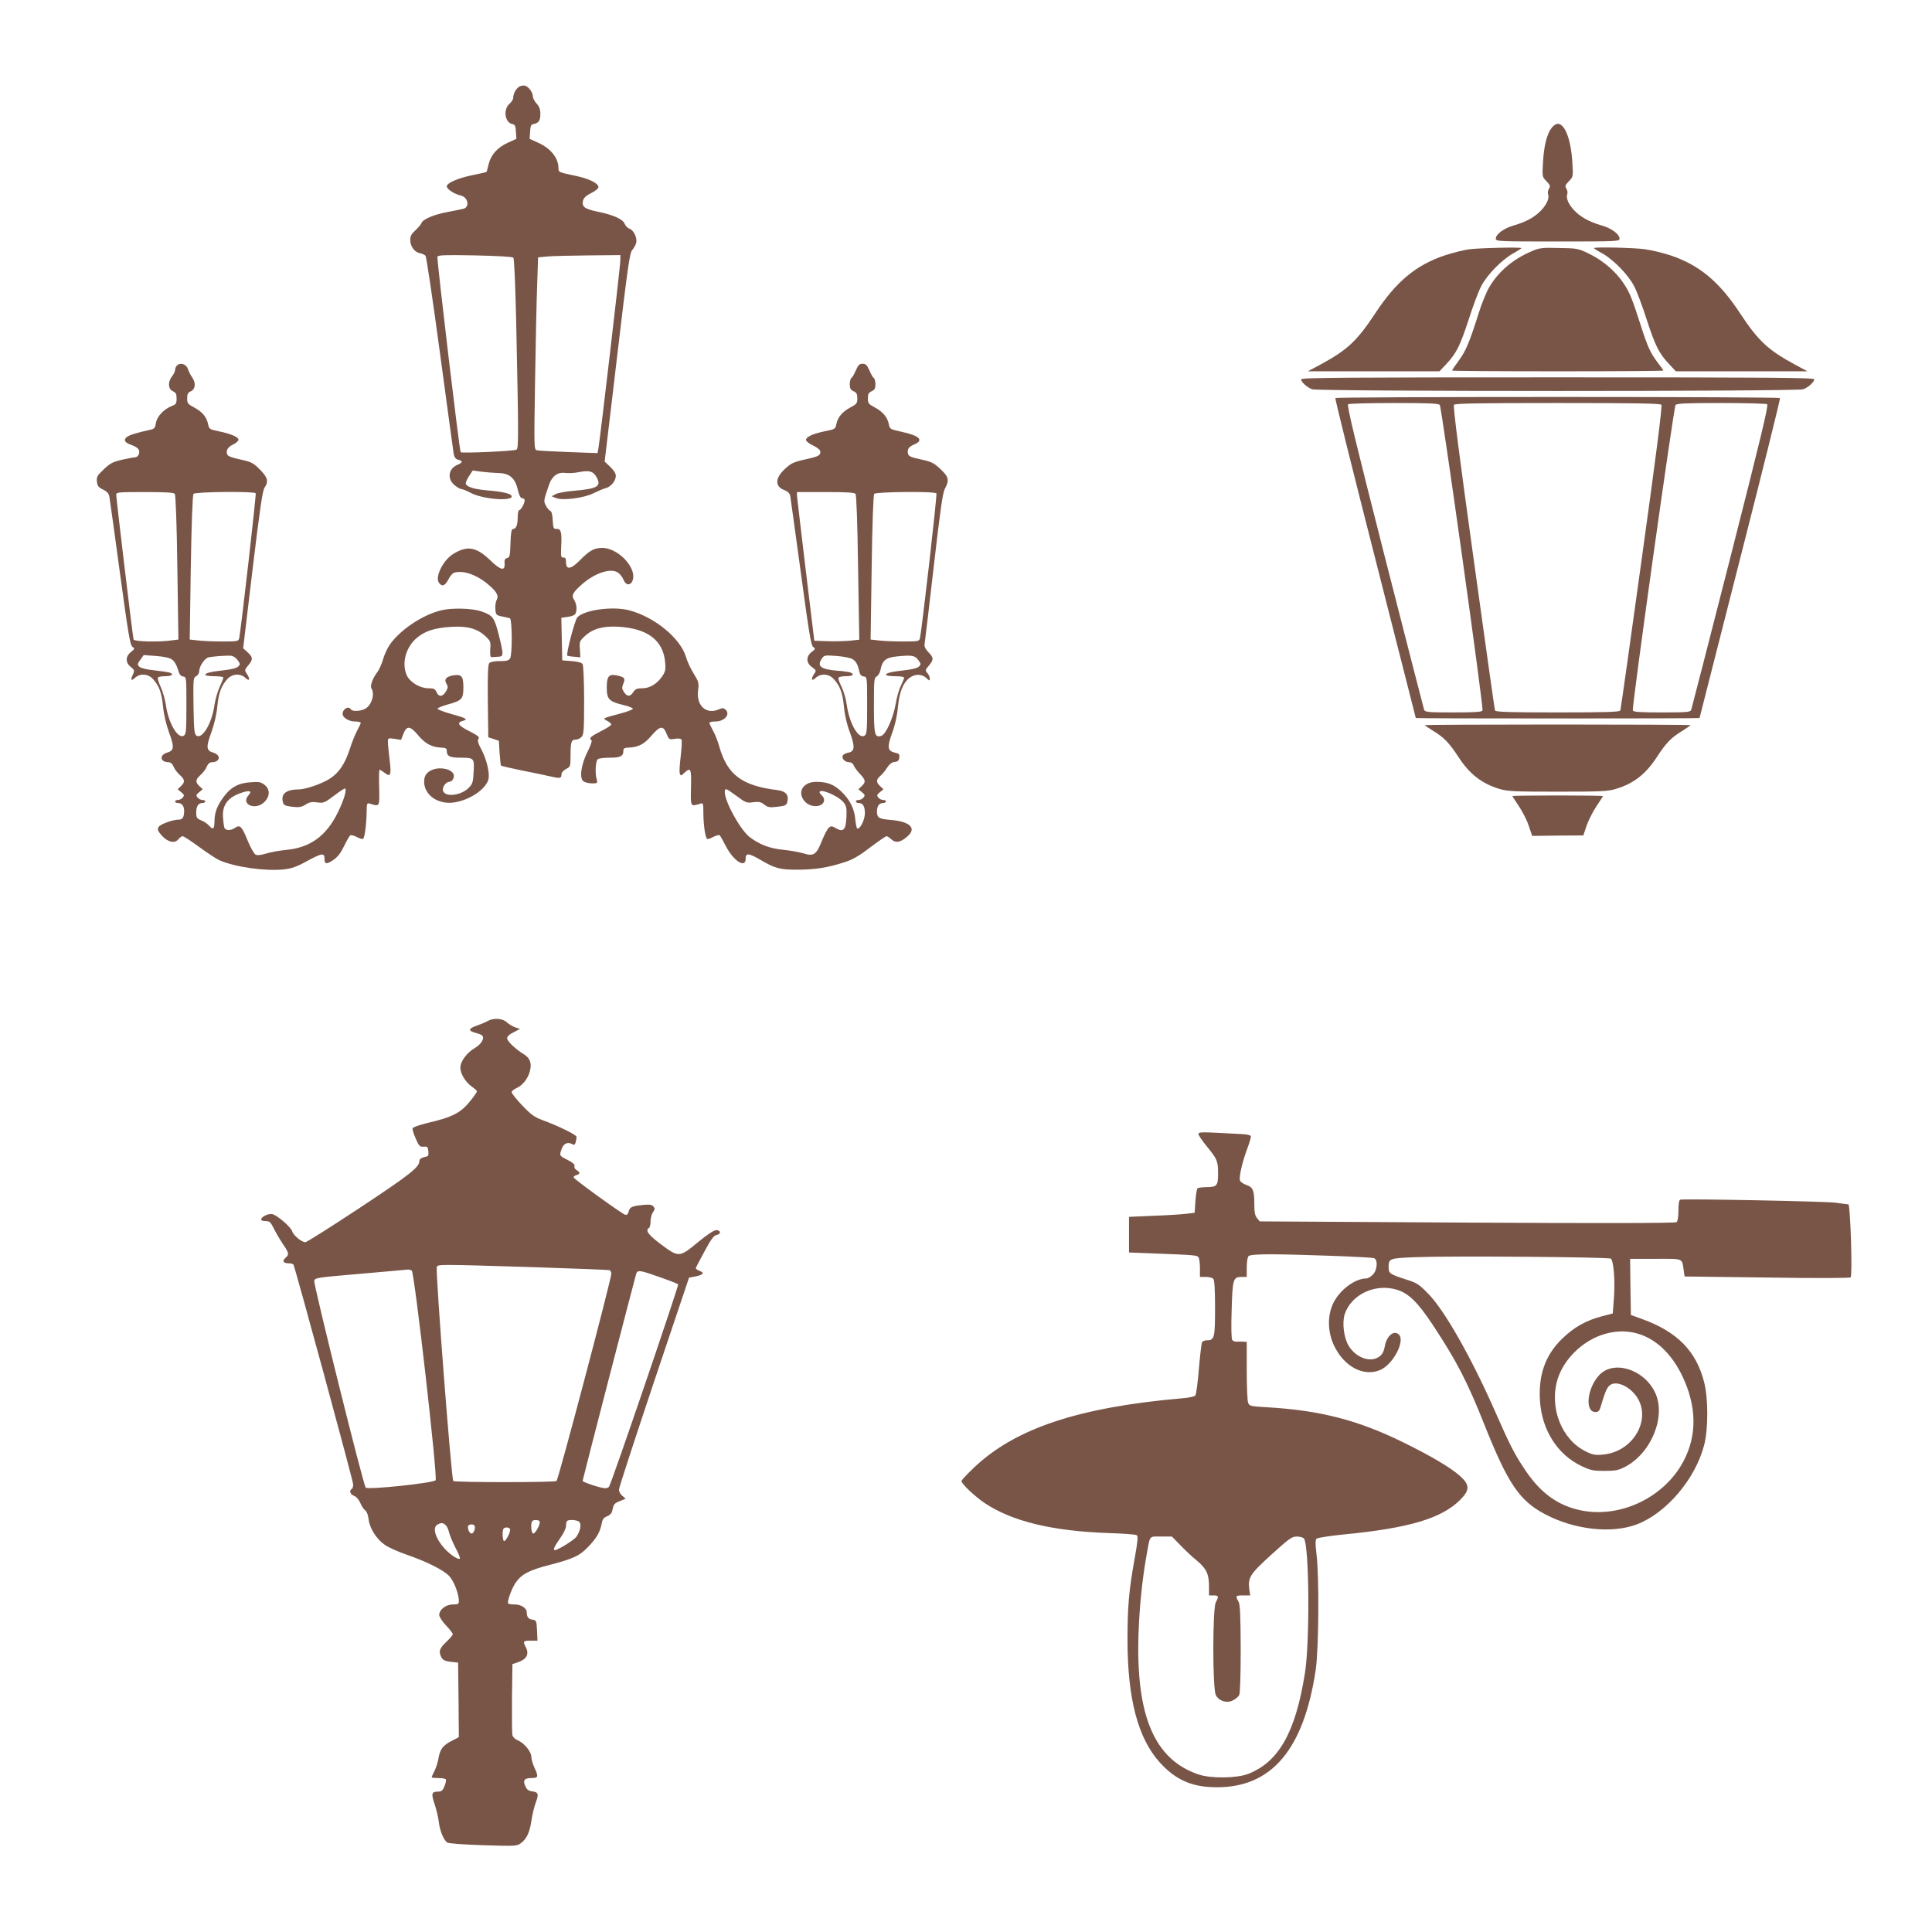 <?xml version="1.0" standalone="no"?>
<!DOCTYPE svg PUBLIC "-//W3C//DTD SVG 20010904//EN"
 "http://www.w3.org/TR/2001/REC-SVG-20010904/DTD/svg10.dtd">
<svg version="1.0" xmlns="http://www.w3.org/2000/svg"
 width="1280pt" height="1280pt" viewBox="0 0 1280 1280"
 preserveAspectRatio="xMidYMid meet">
<g transform="translate(0,1280) scale(0.1,-0.1)"
fill="#795548" stroke="none">
<path d="M3444 12228 c-23 -11 -44 -47 -44 -77 0 -9 -11 -27 -25 -39 -43 -38
-30 -125 20 -134 16 -3 21 -12 23 -50 l3 -48 -53 -24 c-70 -31 -114 -79 -130
-141 -6 -27 -13 -52 -15 -54 -1 -2 -42 -11 -91 -21 -98 -20 -172 -52 -172 -75
0 -18 52 -52 92 -60 51 -12 62 -80 15 -89 -12 -3 -57 -12 -99 -20 -92 -17
-166 -48 -175 -73 -4 -10 -22 -31 -40 -48 -25 -22 -35 -39 -35 -62 -1 -43 26
-82 62 -90 16 -3 34 -11 39 -17 6 -6 49 -297 96 -646 47 -349 88 -650 91 -668
5 -23 13 -34 30 -38 32 -8 30 -19 -6 -34 -59 -25 -69 -92 -19 -134 17 -14 37
-26 45 -26 8 0 37 -12 64 -26 78 -41 270 -57 270 -23 0 17 -53 31 -150 39 -96
8 -145 22 -154 45 -2 7 7 29 21 50 l25 38 57 -8 c31 -4 82 -8 113 -9 74 -1
112 -34 129 -113 7 -30 18 -53 25 -53 7 0 16 -4 19 -10 7 -12 -22 -70 -35 -70
-6 0 -10 -21 -10 -47 0 -51 -11 -78 -32 -78 -9 0 -14 -25 -16 -94 -2 -83 -5
-94 -22 -98 -15 -4 -19 -13 -17 -36 4 -53 -26 -46 -97 23 -91 87 -151 97 -243
40 -66 -40 -121 -149 -96 -189 19 -30 41 -24 62 17 11 22 27 42 36 46 55 21
146 -8 222 -70 63 -52 79 -79 64 -108 -7 -12 -11 -40 -9 -62 3 -37 5 -40 43
-48 22 -4 46 -10 53 -12 15 -4 17 -236 2 -265 -9 -15 -22 -19 -69 -19 -37 0
-63 -5 -70 -14 -8 -9 -11 -85 -9 -252 l3 -239 35 -11 35 -12 5 -80 c3 -44 7
-82 10 -85 3 -2 66 -17 140 -32 74 -15 161 -33 192 -40 60 -14 68 -12 68 16 0
10 13 25 30 34 29 15 30 17 30 89 0 90 5 106 35 106 12 0 29 8 38 18 15 16 17
48 17 243 0 124 -5 231 -10 239 -6 10 -32 17 -72 20 l-63 5 -3 141 -3 141 42
6 c23 3 46 11 50 19 14 21 10 67 -7 93 -20 30 -10 49 52 104 85 75 190 109
237 78 13 -8 30 -29 37 -46 27 -67 82 -20 61 51 -25 81 -122 158 -201 158 -53
0 -84 -17 -145 -79 -61 -63 -95 -69 -95 -17 0 26 -4 33 -17 32 -16 -1 -18 7
-15 72 5 96 -1 119 -30 118 -21 -1 -23 4 -26 57 -2 39 -8 60 -17 63 -8 3 -21
19 -29 35 -15 30 -15 31 21 136 20 59 57 86 107 80 22 -3 63 -1 92 5 69 14 95
6 118 -36 31 -58 3 -74 -146 -87 -53 -4 -109 -14 -125 -22 l-28 -15 30 -12
c45 -18 188 1 251 34 27 13 61 28 77 32 34 8 67 48 67 82 0 15 -14 37 -37 59
l-37 35 82 691 c71 603 84 693 101 711 11 12 22 33 26 47 8 33 -17 85 -45 94
-12 4 -25 18 -31 31 -11 32 -74 60 -181 82 -87 18 -105 33 -95 74 5 18 22 33
54 49 27 13 48 31 48 39 0 25 -61 56 -147 74 -119 25 -118 25 -118 52 0 68
-52 132 -138 170 l-53 24 3 48 c2 38 7 48 23 50 34 7 45 23 45 67 0 31 -7 49
-25 69 -14 15 -25 37 -25 49 0 25 -27 61 -50 69 -8 3 -25 1 -36 -4z m-43
-1135 c6 -6 13 -178 19 -429 16 -757 16 -834 2 -843 -16 -10 -361 -25 -370
-17 -8 9 -159 1279 -154 1295 4 11 47 13 249 9 141 -3 248 -9 254 -15z m709
-19 c0 -35 -133 -1173 -145 -1242 l-6 -34 -192 7 c-106 4 -200 9 -211 12 -18
5 -18 20 -11 462 4 251 10 537 14 636 l6 180 65 6 c36 3 158 6 273 7 l207 2 0
-36z"/>
<path d="M10281 11954 c-32 -40 -52 -118 -58 -227 -6 -97 -6 -98 23 -128 24
-25 27 -33 16 -49 -6 -11 -9 -26 -6 -35 10 -26 -5 -64 -43 -106 -41 -45 -101
-79 -185 -103 -64 -18 -118 -58 -118 -87 0 -18 13 -19 410 -19 397 0 410 1
410 19 0 29 -54 69 -118 87 -84 24 -144 58 -185 103 -38 42 -53 80 -43 106 3
9 0 24 -6 35 -11 16 -8 24 16 49 29 30 29 31 23 128 -9 149 -49 253 -97 253
-10 0 -28 -12 -39 -26z"/>
<path d="M9730 11148 c-36 -5 -105 -23 -155 -39 -193 -64 -325 -174 -463 -384
-123 -186 -186 -244 -365 -341 l-82 -44 436 0 436 0 45 48 c67 71 92 122 149
297 28 88 65 187 83 220 39 75 134 172 209 215 31 17 57 34 57 36 0 8 -286 1
-350 -8z"/>
<path d="M10149 11136 c-123 -52 -219 -132 -282 -238 -19 -32 -51 -110 -71
-175 -60 -190 -85 -250 -132 -313 -24 -33 -44 -62 -44 -65 0 -3 315 -5 700 -5
385 0 700 2 700 5 0 3 -16 26 -36 51 -49 65 -66 102 -109 234 -60 187 -76 229
-115 288 -51 79 -134 152 -226 198 -78 38 -81 39 -204 41 -112 3 -131 1 -181
-21z"/>
<path d="M10560 11156 c0 -2 26 -19 58 -36 74 -43 169 -140 208 -215 18 -33
55 -132 83 -220 57 -175 82 -226 149 -297 l45 -48 436 0 436 0 -82 44 c-179
97 -243 156 -365 341 -138 210 -271 320 -463 384 -49 16 -125 34 -168 40 -74
10 -337 16 -337 7z"/>
<path d="M1172 10378 c-6 -6 -12 -19 -12 -29 0 -9 -9 -28 -20 -42 -29 -37 -27
-84 5 -99 20 -9 25 -18 25 -48 0 -33 -4 -39 -32 -50 -53 -21 -98 -69 -105
-112 -4 -31 -11 -39 -32 -44 -100 -22 -147 -37 -163 -51 -22 -20 -10 -37 38
-53 19 -7 38 -19 43 -29 11 -20 -4 -51 -25 -51 -8 0 -47 -7 -86 -16 -60 -14
-78 -23 -120 -63 -43 -40 -49 -50 -46 -81 3 -29 9 -38 40 -53 28 -14 39 -26
43 -50 3 -18 35 -245 70 -506 54 -396 67 -475 82 -486 17 -12 16 -15 -10 -35
-36 -29 -37 -71 0 -99 23 -19 25 -24 15 -47 -19 -39 -14 -49 11 -26 34 32 86
29 119 -5 42 -46 59 -91 68 -182 5 -54 20 -117 39 -171 37 -99 35 -123 -11
-136 -54 -16 -48 -63 8 -64 14 0 26 -10 34 -29 6 -16 25 -41 41 -55 35 -31 36
-48 7 -75 l-21 -20 24 -20 c20 -16 21 -21 10 -35 -7 -9 -22 -16 -32 -16 -11 0
-19 -4 -19 -10 0 -5 8 -10 18 -10 26 0 42 -20 42 -51 0 -42 -10 -59 -34 -59
-42 0 -126 -31 -136 -50 -8 -15 -4 -26 20 -54 40 -45 87 -57 111 -27 9 11 23
21 29 21 7 0 56 -32 109 -71 53 -39 114 -79 136 -89 104 -45 302 -73 426 -60
51 6 84 17 151 54 102 55 118 57 118 16 0 -37 14 -38 62 -5 25 17 47 46 68 90
17 35 35 67 41 71 6 3 26 -2 44 -12 19 -10 37 -15 41 -11 11 10 22 101 23 176
1 61 2 63 24 56 63 -20 62 -21 59 108 -2 64 -1 117 3 117 4 0 18 -9 33 -20 40
-32 46 -14 33 88 -6 48 -11 101 -11 116 0 27 1 27 44 21 l43 -7 16 41 c22 55
44 53 97 -10 47 -56 90 -79 151 -82 32 -1 39 -5 39 -22 0 -35 20 -45 90 -45
91 0 93 -3 88 -93 -3 -67 -7 -80 -31 -105 -51 -53 -158 -66 -172 -21 -7 22 19
59 40 59 20 0 37 27 31 48 -12 36 -85 53 -139 33 -39 -15 -57 -40 -57 -79 0
-85 83 -148 184 -140 105 9 225 86 242 155 10 39 -11 129 -46 196 -24 45 -28
62 -20 72 9 11 -3 21 -59 50 -75 37 -88 58 -45 69 38 10 24 18 -77 46 -50 14
-90 29 -90 35 0 5 30 17 68 28 93 25 103 36 103 112 0 76 -12 90 -70 80 -45
-8 -60 -27 -41 -57 9 -14 9 -24 0 -41 -23 -44 -51 -49 -67 -12 -10 21 -18 25
-53 25 -56 0 -121 39 -143 84 -36 77 -10 183 61 246 56 49 120 70 234 77 104
7 172 -12 225 -62 34 -32 36 -37 32 -87 -2 -38 1 -53 10 -52 6 1 26 2 42 3 38
1 38 10 4 147 -29 113 -39 127 -114 153 -63 22 -198 25 -269 7 -127 -32 -272
-131 -340 -229 -15 -23 -36 -67 -44 -98 -9 -31 -26 -68 -37 -82 -31 -40 -50
-91 -39 -108 25 -39 -1 -117 -46 -137 -32 -15 -82 -16 -90 -2 -16 26 -55 4
-55 -31 0 -23 42 -49 80 -49 22 0 40 -4 40 -9 0 -5 -11 -28 -24 -52 -13 -24
-36 -81 -50 -126 -33 -98 -71 -154 -134 -194 -51 -32 -158 -69 -202 -69 -83 0
-120 -29 -106 -83 5 -21 13 -26 61 -32 46 -5 61 -3 89 14 26 17 43 20 78 15
42 -6 48 -3 112 45 38 29 71 50 73 47 11 -11 -9 -76 -47 -155 -77 -159 -184
-237 -345 -252 -44 -4 -103 -15 -132 -24 -36 -11 -58 -13 -70 -7 -10 6 -33 46
-51 90 -39 97 -52 110 -84 88 -30 -21 -65 -20 -72 2 -3 10 -7 43 -9 73 -3 82
37 131 136 161 44 13 57 5 34 -20 -56 -62 48 -105 106 -44 37 38 36 83 0 112
-24 19 -37 22 -95 17 -81 -5 -133 -35 -181 -103 -41 -58 -55 -98 -56 -156 -1
-53 -9 -58 -37 -27 -10 11 -33 27 -51 34 -29 12 -33 18 -33 52 0 42 14 63 42
63 10 0 18 5 18 10 0 6 -8 10 -19 10 -10 0 -25 7 -32 16 -11 14 -10 19 10 35
l24 20 -21 20 c-29 27 -28 44 7 75 16 14 35 39 41 55 8 19 20 29 34 29 56 1
62 48 8 64 -46 13 -48 37 -11 136 19 54 34 117 39 171 9 91 26 136 68 182 33
34 85 37 119 5 27 -26 32 -6 7 30 -14 21 -14 24 10 53 33 39 33 54 -3 87 l-30
27 62 520 c49 405 66 525 80 545 28 40 21 67 -32 120 -44 44 -56 50 -130 66
-57 12 -82 22 -86 34 -9 27 5 49 41 66 19 9 34 23 34 31 0 18 -53 40 -133 56
-58 12 -62 15 -68 46 -10 48 -38 82 -92 111 -43 23 -47 28 -47 61 0 28 5 38
25 47 30 14 34 55 8 92 -10 14 -22 38 -28 55 -11 33 -50 46 -73 23z m-14 -850
c6 -8 13 -194 17 -489 l7 -476 -47 -6 c-85 -12 -245 -8 -250 6 -5 14 -115 933
-115 960 0 16 16 17 189 17 139 0 191 -3 199 -12z m536 4 c5 -8 -98 -906 -109
-959 -5 -22 -9 -23 -113 -23 -59 0 -131 3 -161 7 l-54 6 7 476 c5 302 12 481
18 489 12 14 403 18 412 4z m-554 -1102 c15 -10 30 -36 38 -63 10 -35 18 -46
35 -49 22 -3 22 -5 22 -192 0 -167 -2 -190 -17 -200 -39 -24 -102 82 -119 203
-5 36 -21 90 -34 119 -14 30 -22 58 -19 63 3 5 25 9 50 9 44 0 59 14 27 24
-10 3 -56 10 -102 15 -50 5 -89 15 -98 24 -14 14 -13 19 7 46 l22 31 81 -6
c54 -4 91 -12 107 -24z m434 -3 c18 -25 19 -29 4 -43 -9 -10 -45 -19 -90 -24
-91 -10 -128 -19 -128 -31 0 -5 27 -9 60 -9 33 0 60 -4 60 -9 0 -5 -11 -33
-25 -63 -13 -29 -29 -83 -34 -119 -17 -121 -80 -227 -119 -203 -15 10 -17 35
-20 197 -2 178 -2 187 18 197 11 6 20 21 20 33 0 33 36 86 62 92 29 6 105 12
142 11 19 -1 36 -10 50 -29z"/>
<path d="M5670 10346 c-10 -24 -23 -47 -29 -50 -6 -4 -11 -23 -11 -42 0 -27 5
-37 25 -46 20 -9 25 -19 25 -47 0 -33 -4 -38 -47 -61 -53 -29 -82 -63 -92
-110 -6 -32 -9 -34 -76 -47 -80 -17 -125 -37 -125 -58 0 -8 21 -25 48 -37 31
-16 47 -29 47 -42 0 -25 -14 -31 -110 -52 -69 -16 -86 -24 -127 -63 -65 -61
-64 -116 1 -139 19 -7 32 -20 36 -34 2 -13 34 -241 70 -507 54 -399 68 -486
82 -497 17 -11 16 -14 -10 -34 -38 -30 -37 -72 3 -100 28 -20 29 -23 15 -43
-24 -35 -19 -54 8 -29 34 32 86 29 119 -5 43 -46 61 -94 69 -183 5 -55 19
-117 39 -170 36 -99 34 -128 -11 -137 -17 -3 -33 -12 -36 -20 -8 -19 16 -43
43 -43 13 0 25 -8 29 -19 3 -10 21 -35 40 -56 41 -42 43 -57 13 -84 l-21 -20
24 -20 c20 -16 21 -21 10 -35 -7 -9 -22 -16 -32 -16 -11 0 -19 -4 -19 -10 0
-5 8 -10 18 -10 29 0 42 -21 42 -68 0 -42 -29 -102 -49 -102 -5 0 -11 26 -14
58 -6 73 -35 132 -93 188 -49 47 -93 64 -166 64 -92 0 -131 -74 -72 -134 43
-42 124 -33 124 15 0 9 -7 22 -15 29 -8 7 -15 16 -15 21 0 29 125 -24 159 -67
19 -24 21 -38 19 -97 -4 -85 -20 -103 -70 -74 -28 16 -32 16 -48 2 -9 -8 -29
-47 -45 -86 -35 -91 -55 -104 -121 -83 -27 8 -87 19 -135 24 -86 8 -154 33
-221 83 -63 47 -173 248 -166 305 3 21 7 20 73 -28 66 -49 72 -51 115 -45 38
5 50 2 73 -15 24 -19 35 -21 87 -15 53 6 61 10 66 32 12 45 -9 71 -63 78 -238
29 -334 101 -388 290 -9 33 -27 80 -41 104 -13 24 -24 47 -24 52 0 5 18 9 40
9 62 0 102 50 65 80 -12 10 -21 10 -41 1 -84 -38 -152 23 -139 125 6 50 4 58
-29 111 -20 32 -43 81 -51 110 -37 125 -209 266 -378 310 -110 28 -297 2 -342
-47 -17 -19 -77 -248 -66 -254 3 -2 24 -6 46 -7 l40 -4 -3 53 c-4 50 -2 55 32
87 52 49 120 68 220 63 197 -11 300 -90 313 -237 4 -47 1 -61 -19 -91 -35 -51
-83 -80 -133 -80 -34 0 -46 -5 -59 -25 -21 -32 -41 -32 -62 0 -14 21 -15 30
-4 56 15 36 7 44 -48 55 -49 9 -62 -8 -62 -81 0 -77 14 -92 106 -115 36 -8 66
-20 67 -25 1 -6 -36 -20 -82 -32 -121 -32 -121 -32 -88 -49 15 -8 27 -19 27
-24 0 -5 -31 -26 -70 -45 -67 -34 -81 -47 -61 -59 5 -4 -6 -36 -25 -74 -44
-85 -57 -178 -29 -198 11 -8 36 -14 57 -14 37 0 38 1 31 28 -12 43 -7 124 9
133 7 5 42 9 78 9 70 0 90 10 90 45 0 17 6 21 34 22 64 2 104 22 152 79 57 66
78 69 100 13 16 -39 18 -40 54 -34 24 4 41 2 45 -5 4 -6 1 -56 -5 -110 -7 -54
-10 -106 -6 -115 6 -17 8 -16 29 4 44 40 48 30 45 -96 -3 -129 -4 -128 60
-108 21 7 22 5 22 -66 1 -75 12 -154 24 -166 4 -4 22 1 41 12 20 10 38 15 43
11 4 -3 23 -37 42 -74 50 -96 130 -147 130 -82 0 41 20 39 102 -9 94 -55 126
-63 243 -63 117 1 196 13 305 48 58 18 97 40 174 99 55 41 104 75 110 75 5 0
20 -10 32 -21 28 -26 58 -21 103 17 67 56 23 101 -109 112 -77 6 -90 14 -90
56 0 36 15 56 42 56 10 0 18 5 18 10 0 6 -8 10 -19 10 -10 0 -25 7 -32 16 -11
14 -10 19 10 35 l24 20 -21 20 c-28 25 -28 44 -1 67 12 9 32 34 45 54 16 25
32 38 51 40 22 2 29 9 31 29 3 22 -2 27 -27 32 -51 11 -55 35 -21 129 20 53
34 116 39 174 10 100 33 159 77 193 35 27 81 27 111 -1 21 -20 23 -20 23 -3 0
10 -7 26 -16 36 -15 17 -15 20 10 49 33 40 33 52 -3 89 -17 17 -28 38 -26 48
2 10 29 239 60 508 45 391 60 497 75 527 31 57 26 78 -29 130 -44 41 -59 49
-129 64 -63 13 -82 21 -86 37 -7 30 3 46 40 62 68 28 37 59 -86 85 -72 16 -75
17 -81 49 -10 48 -39 82 -92 111 -43 23 -47 28 -47 61 0 28 5 38 25 47 20 9
25 19 25 46 0 19 -5 38 -11 42 -6 3 -19 26 -29 50 -16 36 -24 44 -45 44 -21 0
-29 -8 -45 -44z m-2 -818 c6 -8 13 -189 17 -490 l8 -476 -64 -7 c-35 -3 -102
-5 -149 -3 l-85 3 -57 470 c-31 259 -57 480 -58 493 l0 22 189 0 c139 0 191
-3 199 -12z m536 3 c6 -8 -97 -907 -109 -958 -5 -22 -10 -23 -113 -23 -59 0
-131 3 -161 7 l-53 6 7 476 c4 295 11 481 17 489 12 14 403 18 412 3z m-556
-1098 c24 -14 36 -38 46 -85 4 -18 13 -28 29 -30 22 -3 22 -4 22 -192 0 -167
-2 -190 -17 -200 -40 -25 -100 79 -118 204 -5 39 -21 93 -35 121 -14 27 -23
54 -20 59 4 6 26 10 51 10 45 0 58 12 27 25 -10 3 -47 9 -83 11 -114 10 -140
30 -104 82 14 21 20 22 97 16 45 -3 92 -13 105 -21z m436 -6 c18 -25 19 -29 4
-43 -9 -10 -45 -19 -90 -24 -91 -10 -128 -19 -128 -31 0 -5 27 -9 60 -9 35 0
60 -4 60 -10 0 -6 -10 -29 -21 -52 -12 -23 -28 -78 -35 -122 -16 -93 -65 -202
-95 -211 -44 -14 -49 5 -49 201 0 169 1 184 19 193 10 6 22 26 25 45 11 60 36
80 108 87 100 10 119 7 142 -24z"/>
<path d="M8620 10287 c0 -18 39 -53 73 -66 40 -15 3214 -15 3254 0 34 13 73
48 73 66 0 11 -295 13 -1700 13 -1405 0 -1700 -2 -1700 -13z"/>
<path d="M8847 10163 c-3 -5 116 -483 264 -1063 148 -580 269 -1056 269 -1057
0 -2 423 -3 940 -3 517 0 940 1 940 3 0 1 121 477 269 1057 148 580 267 1058
264 1063 -2 4 -665 7 -1473 7 -808 0 -1471 -3 -1473 -7z m692 -46 c12 -15 291
-2004 283 -2024 -3 -10 -51 -13 -192 -13 -170 0 -189 2 -195 18 -3 9 -121 467
-261 1016 -197 774 -252 1001 -242 1008 7 4 144 8 304 8 232 0 294 -3 303 -13z
m1468 1 c7 -9 -36 -344 -129 -1013 -76 -550 -140 -1006 -143 -1012 -3 -10 -96
-13 -415 -13 -319 0 -412 3 -415 13 -3 6 -67 462 -143 1012 -93 669 -136 1004
-129 1013 7 9 157 12 687 12 530 0 680 -3 687 -12z m701 4 c10 -7 -45 -234
-242 -1008 -140 -549 -258 -1007 -261 -1016 -6 -16 -25 -18 -195 -18 -141 0
-189 3 -192 13 -8 20 271 2009 283 2024 9 10 71 13 303 13 160 0 297 -4 304
-8z"/>
<path d="M9440 7996 c0 -3 26 -20 58 -40 69 -42 104 -78 165 -172 74 -113 153
-175 272 -211 53 -16 99 -18 385 -18 286 0 332 2 385 18 119 36 198 98 272
211 61 94 96 130 166 172 31 20 57 37 57 40 0 2 -396 4 -880 4 -484 0 -880 -2
-880 -4z"/>
<path d="M10020 7526 c0 -2 20 -33 44 -69 24 -36 54 -94 65 -130 l22 -65 169
2 170 1 21 63 c12 35 41 93 65 129 24 36 44 67 44 69 0 2 -135 4 -300 4 -165
0 -300 -2 -300 -4z"/>
<path d="M3230 6035 c-14 -8 -47 -22 -73 -31 -54 -18 -57 -34 -6 -47 19 -5 38
-12 43 -17 19 -18 -5 -58 -49 -84 -53 -31 -95 -89 -95 -129 0 -41 35 -98 76
-126 18 -13 34 -27 34 -31 0 -5 -18 -31 -40 -59 -66 -84 -120 -112 -292 -152
-49 -12 -92 -27 -94 -34 -3 -6 6 -37 20 -68 22 -50 27 -56 53 -54 25 2 28 -2
31 -31 3 -29 0 -33 -27 -38 -19 -4 -31 -13 -32 -23 -1 -45 -56 -88 -392 -311
-191 -126 -355 -230 -364 -230 -24 0 -80 46 -87 72 -8 28 -97 105 -131 114
-26 6 -75 -17 -75 -36 0 -6 13 -10 30 -10 26 0 33 -7 53 -47 13 -27 40 -73 60
-103 43 -63 44 -71 17 -95 -23 -21 -12 -35 27 -35 12 0 24 -4 27 -8 11 -18
396 -1434 396 -1457 0 -13 -4 -27 -10 -30 -18 -11 -10 -35 15 -45 16 -6 32
-25 42 -47 8 -21 23 -43 33 -50 10 -7 19 -30 22 -58 7 -61 53 -133 109 -171
25 -17 88 -45 140 -63 139 -48 252 -105 287 -145 31 -35 62 -117 62 -163 0
-20 -5 -23 -40 -23 -46 0 -90 -34 -90 -70 0 -11 20 -43 45 -69 25 -26 45 -52
45 -58 0 -5 -16 -25 -36 -44 -51 -49 -58 -65 -44 -100 12 -29 27 -36 85 -41
l30 -3 3 -247 2 -247 -48 -25 c-57 -29 -77 -55 -87 -116 -4 -25 -16 -62 -26
-82 -11 -21 -19 -40 -19 -43 0 -3 20 -5 44 -5 25 0 47 -4 50 -9 3 -5 -1 -25
-9 -45 -13 -30 -20 -36 -45 -36 -41 0 -44 -15 -20 -85 11 -32 23 -84 27 -114
6 -57 31 -119 55 -138 8 -6 105 -14 238 -18 221 -7 225 -6 253 15 38 30 57 72
68 149 5 36 18 89 28 117 22 58 18 71 -24 76 -21 2 -34 11 -43 31 -20 41 -9
57 38 57 47 0 49 8 20 71 -11 24 -20 56 -20 71 0 33 -48 91 -90 108 -17 7 -33
22 -35 34 -3 11 -4 122 -3 246 l3 225 31 10 c62 20 82 55 58 101 -21 40 -18
44 31 44 l46 0 -3 68 c-3 63 -5 67 -28 71 -29 4 -40 17 -40 48 0 29 -36 53
-81 53 -19 0 -38 3 -42 6 -9 10 20 93 47 135 40 59 89 86 231 122 157 41 197
60 257 124 53 57 73 93 84 147 5 30 13 41 36 50 18 7 31 20 34 36 10 46 13 49
51 65 l38 16 -22 19 c-13 10 -23 29 -22 42 0 12 105 333 232 713 l232 690 40
8 c53 10 65 24 32 36 -15 6 -27 14 -27 18 0 5 26 55 58 113 43 80 62 106 80
108 30 5 29 32 -2 32 -16 0 -59 -28 -122 -80 -123 -102 -127 -102 -245 -14
-84 63 -106 92 -79 109 6 3 10 23 10 43 0 21 7 48 16 60 13 19 14 26 3 39 -11
12 -26 14 -70 10 -74 -8 -86 -14 -94 -44 -4 -17 -11 -24 -23 -21 -23 7 -342
237 -342 248 0 5 9 12 20 15 25 8 25 17 0 33 -11 6 -17 18 -14 26 4 10 -10 23
-45 41 -56 28 -56 28 -40 73 12 35 39 48 68 33 15 -9 20 -7 25 12 3 12 6 28 6
35 0 13 -123 74 -229 112 -50 19 -74 36 -131 96 -39 41 -70 80 -70 88 0 7 14
19 30 26 40 17 77 62 90 111 15 53 2 89 -39 114 -56 34 -111 87 -111 106 0 12
15 27 43 40 l42 22 -30 10 c-16 5 -41 20 -56 33 -29 28 -89 32 -129 9z m295
-1630 c275 -9 506 -18 513 -20 6 -2 12 -13 12 -24 0 -37 -351 -1366 -363
-1373 -16 -10 -668 -10 -684 0 -12 8 -119 1392 -109 1418 7 18 10 18 631 -1z
m-797 -23 c18 -12 173 -1372 158 -1389 -17 -19 -447 -64 -463 -49 -15 14 -345
1340 -341 1370 3 20 15 22 308 47 168 15 310 27 315 28 6 0 16 -3 23 -7z
m1642 -43 c63 -22 119 -44 123 -48 6 -6 -438 -1309 -458 -1341 -3 -5 -14 -10
-25 -10 -28 0 -150 40 -150 49 0 8 344 1336 355 1372 9 27 25 24 155 -22z
m-795 -1618 c8 -14 -26 -81 -42 -81 -14 0 -19 71 -6 83 10 10 41 8 48 -2z
m264 -5 c14 -17 5 -61 -20 -97 -15 -22 -123 -89 -143 -89 -14 0 -3 25 34 77
23 32 40 68 40 83 0 15 3 30 7 33 12 12 70 7 82 -7z m-886 -21 c9 -8 18 -29
22 -47 4 -18 23 -64 42 -101 20 -37 33 -70 30 -73 -10 -10 -64 25 -101 66 -62
68 -83 139 -48 159 24 14 38 13 55 -4z m191 -3 c8 -14 -5 -52 -19 -52 -13 0
-25 21 -25 46 0 15 35 20 44 6z m236 -27 c0 -22 -29 -75 -40 -75 -11 0 -14 73
-3 83 12 13 43 7 43 -8z"/>
<path d="M7940 5287 c0 -8 25 -45 56 -83 68 -82 74 -98 74 -177 0 -83 -7 -91
-74 -92 -30 0 -58 -4 -62 -8 -5 -4 -11 -42 -14 -85 l-5 -77 -60 -7 c-33 -4
-131 -10 -217 -13 l-158 -7 0 -118 0 -118 178 -7 c259 -10 274 -11 283 -26 5
-8 9 -40 9 -71 l0 -58 38 0 c21 0 43 -5 50 -12 8 -8 12 -66 12 -194 0 -198 -4
-214 -55 -214 -13 0 -27 -5 -31 -12 -4 -6 -13 -86 -21 -176 -7 -91 -18 -171
-24 -178 -5 -6 -44 -15 -87 -18 -689 -60 -1108 -200 -1382 -462 -44 -42 -80
-81 -80 -86 0 -19 87 -101 155 -147 182 -121 447 -185 822 -198 94 -3 177 -9
184 -14 10 -6 7 -40 -14 -156 -38 -213 -47 -317 -47 -537 0 -390 69 -653 215
-814 106 -116 214 -163 376 -163 365 -1 577 251 656 778 20 137 24 614 5 768
-8 68 -8 93 1 101 7 6 89 19 182 28 431 42 645 106 768 228 66 66 66 100 -1
160 -63 56 -190 131 -377 223 -297 146 -550 211 -893 231 -119 7 -124 8 -133
31 -5 13 -9 110 -9 214 l0 189 -22 1 c-13 1 -32 0 -44 0 -11 -1 -25 4 -30 11
-6 8 -8 86 -4 199 6 206 10 219 66 219 l34 0 0 63 c0 36 5 68 12 75 8 8 56 12
152 12 193 -1 660 -18 680 -26 26 -10 21 -80 -9 -109 -13 -14 -32 -25 -42 -25
-78 0 -184 -81 -224 -173 -35 -80 -32 -183 8 -269 66 -141 195 -211 306 -165
86 36 168 192 125 235 -32 32 -81 -8 -93 -76 -8 -46 -24 -68 -60 -82 -59 -22
-140 16 -181 86 -31 53 -43 152 -25 207 43 130 200 205 343 163 79 -23 140
-82 240 -233 158 -239 229 -376 343 -663 156 -391 232 -503 403 -593 194 -102
438 -129 605 -67 196 74 390 301 448 528 27 106 27 309 -1 416 -52 204 -177
332 -408 416 l-77 28 -3 186 -2 186 169 0 c189 0 173 6 186 -76 l6 -41 546 -7
c310 -5 549 -4 554 1 13 13 -2 483 -15 484 -6 0 -45 5 -86 11 -71 9 -1001 27
-1027 20 -9 -3 -13 -26 -13 -72 0 -42 -5 -71 -12 -77 -9 -7 -487 -8 -1388 -3
l-1374 8 -18 22 c-14 17 -18 40 -18 97 0 88 -9 108 -54 123 -19 6 -38 20 -41
30 -7 23 16 125 50 214 14 38 24 73 22 79 -2 6 -25 12 -53 13 -27 1 -104 5
-171 9 -103 5 -123 4 -123 -8z m2733 -826 c18 -18 28 -147 20 -255 l-8 -108
-73 -19 c-102 -26 -186 -73 -264 -150 -111 -108 -157 -241 -145 -414 14 -193
117 -353 275 -428 59 -28 77 -32 152 -32 73 0 92 4 137 27 175 92 273 336 198
493 -74 155 -277 217 -371 113 -80 -87 -95 -243 -24 -243 21 0 27 7 38 45 31
105 43 128 71 140 35 14 90 -6 134 -48 150 -142 30 -399 -194 -419 -49 -5 -67
-2 -113 21 -161 79 -244 292 -186 480 39 124 150 238 279 287 219 82 427 -19
546 -266 96 -200 100 -393 9 -565 -130 -248 -437 -389 -704 -321 -145 36 -255
122 -355 276 -65 99 -92 152 -195 386 -154 348 -329 656 -435 765 -65 67 -76
74 -155 99 -102 33 -110 39 -110 79 0 59 4 60 182 67 231 9 1280 1 1291 -10z
m-2853 -1898 c30 -32 79 -78 109 -102 63 -52 81 -89 81 -171 l0 -60 30 0 c34
0 36 -6 15 -46 -22 -42 -22 -571 0 -614 21 -40 73 -57 114 -35 17 8 35 24 41
34 6 12 10 129 10 308 -1 231 -4 293 -15 313 -21 37 -19 40 31 40 l47 0 -6 40
c-10 79 4 101 146 230 118 107 136 120 168 120 20 0 42 -6 48 -13 35 -43 40
-688 6 -895 -62 -388 -172 -584 -374 -664 -76 -30 -249 -32 -331 -4 -292 99
-415 388 -397 931 6 179 24 354 52 515 26 144 15 130 97 130 l72 0 56 -57z"/>
</g>
</svg>
